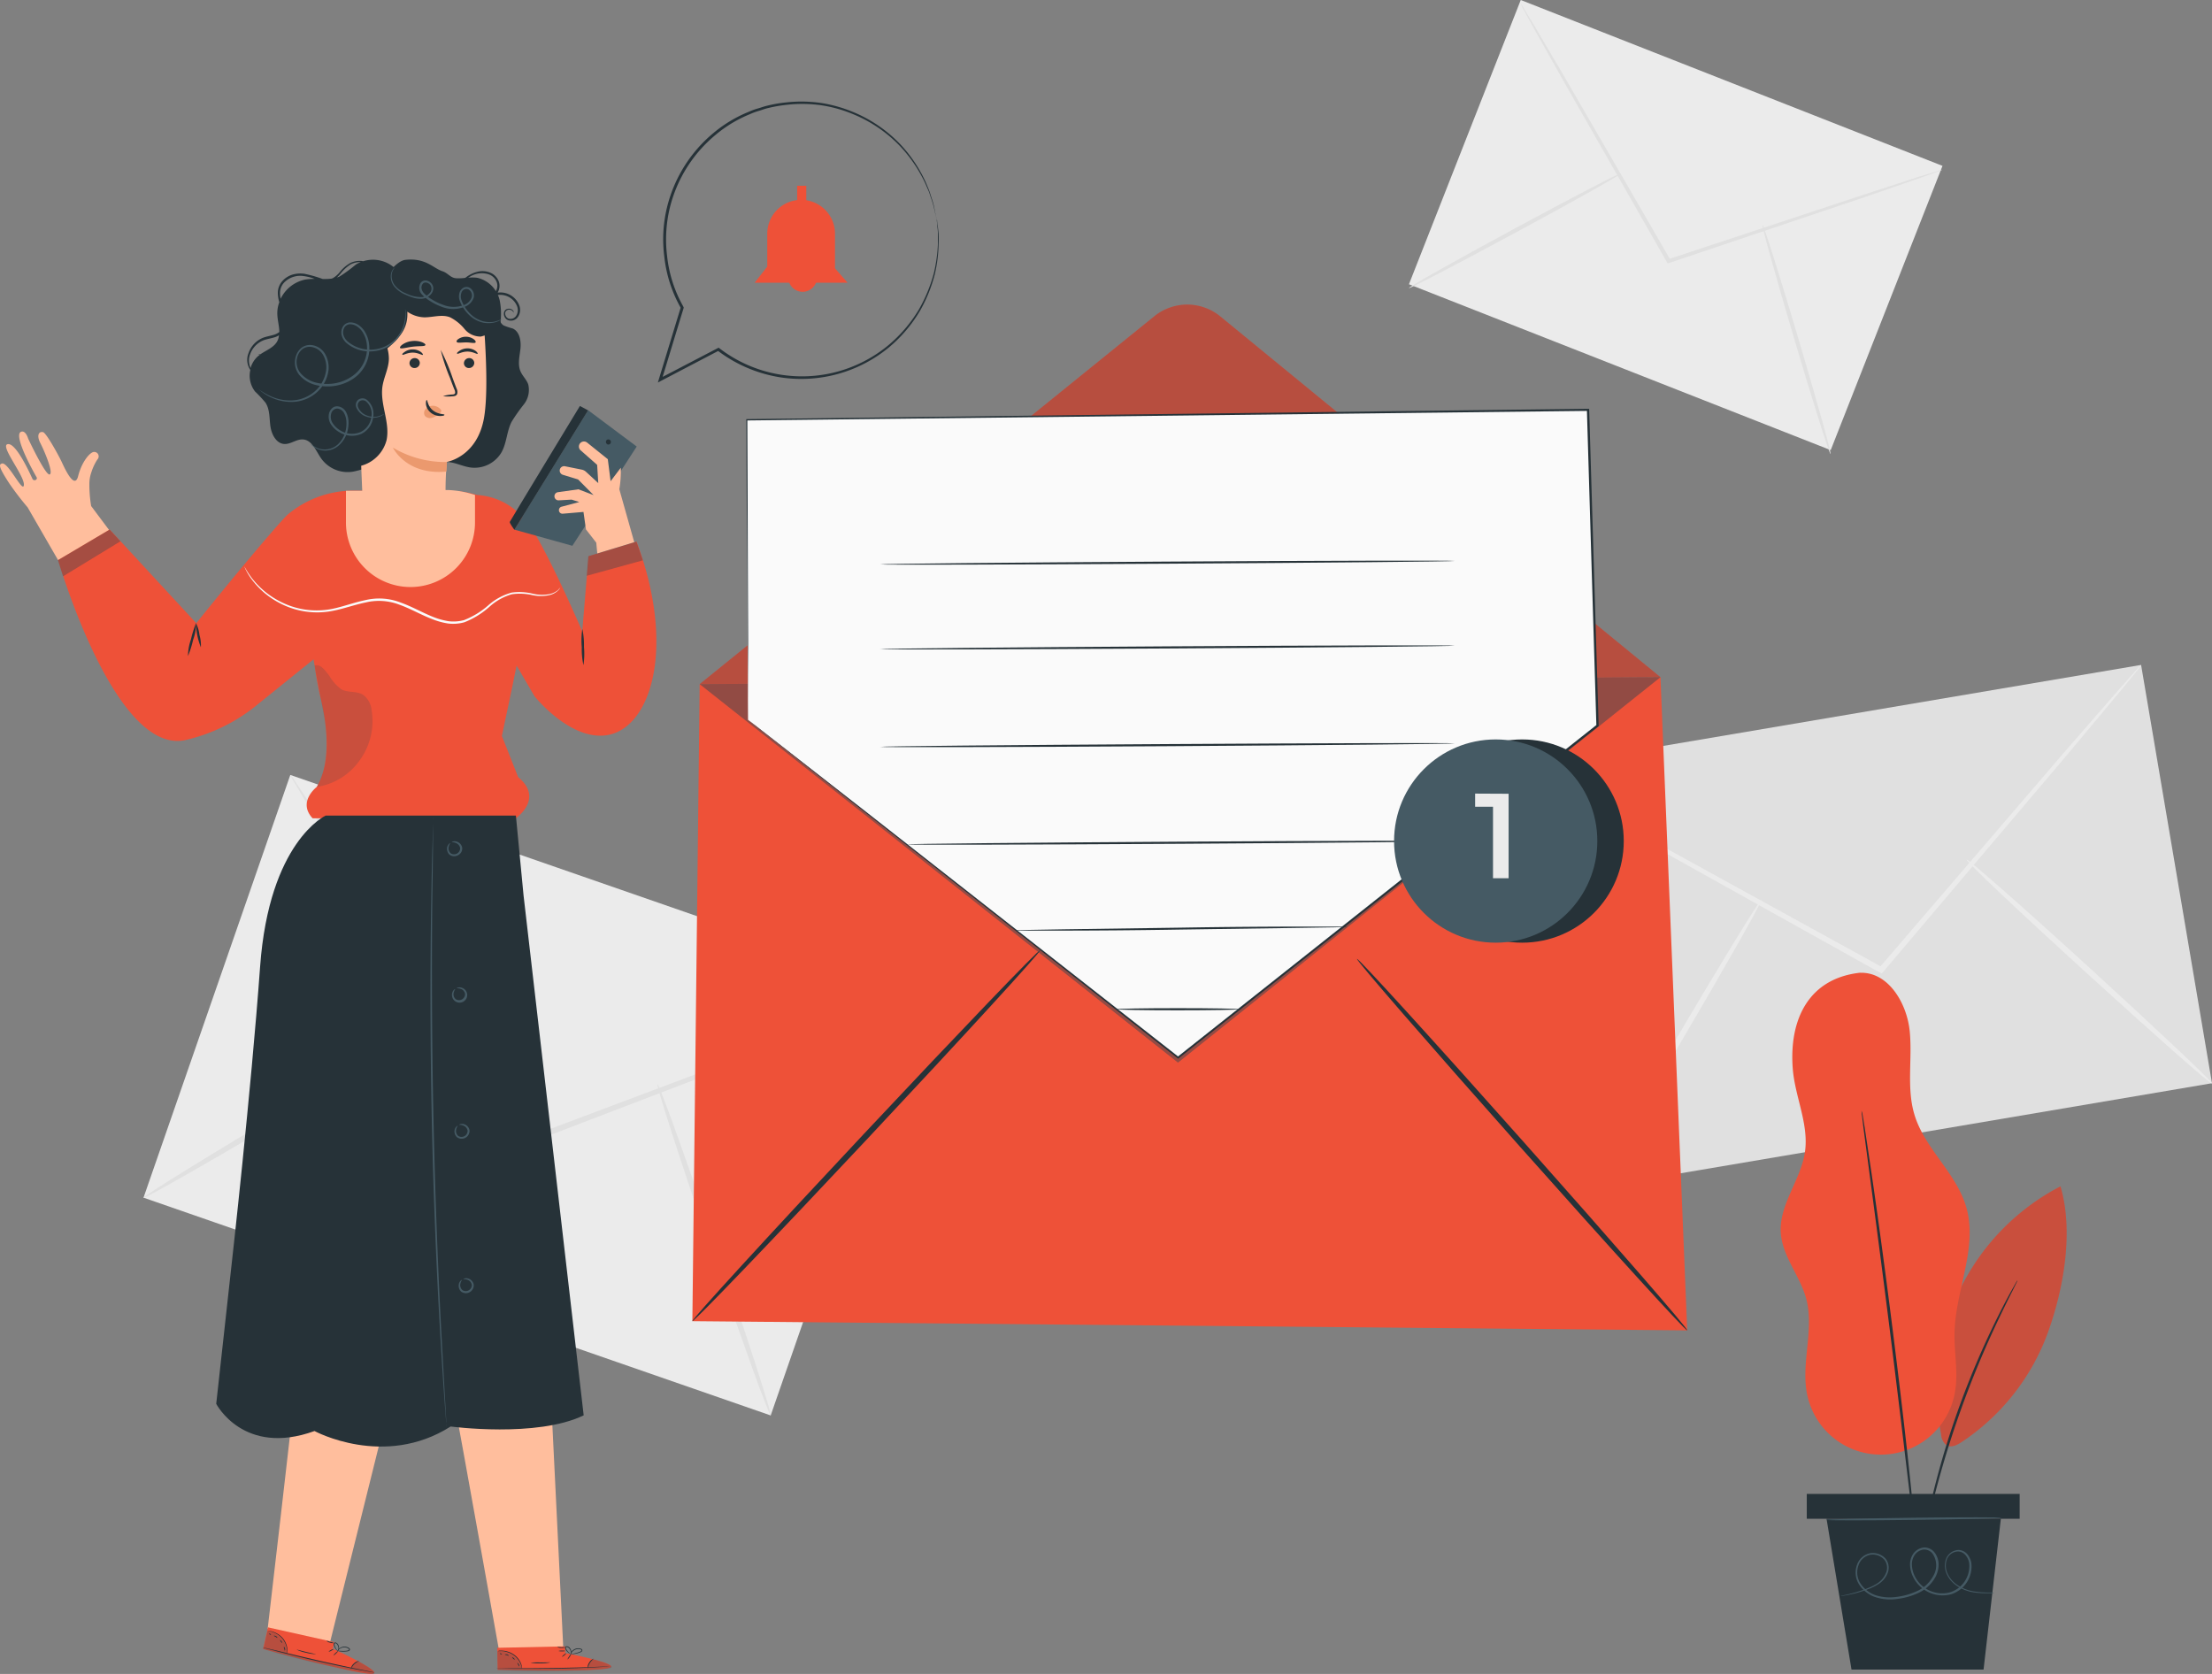 <svg xmlns="http://www.w3.org/2000/svg" width="400" height="302.713" viewBox="0 0 400 302.713">
  <rect x="0" y="0" width="400" height="302.713" fill="#808080" stroke="none"/>
  <g id="nvp_start_every_day" transform="translate(-98.648 -46.937)">
    <g id="_05" data-name="05" transform="translate(124.598 46.937)">
      <rect id="Rectangle_103" data-name="Rectangle 103" width="80.922" height="120.057" transform="translate(0.001 216.58) rotate(-70.85)" fill="#ebebeb"/>
      <path id="Path_1335" data-name="Path 1335" d="M287.148,276.548a8.246,8.246,0,0,1-1.407.656l-4.118,1.665-15.233,5.959-50.515,19.335-.42.155-.236-.376-.582-.913-29.11-46.449-8.721-14.143-2.32-3.874a8.7,8.7,0,0,1-.737-1.392,8.021,8.021,0,0,1,.921,1.274l2.5,3.764,9.008,13.988,29.39,46.28c.192.317.39.626.575.913l-.656-.221,50.633-19.026,15.358-5.664L285.667,277a7.92,7.92,0,0,1,1.481-.457Z" transform="translate(-147.194 -97.046)" fill="#e0e0e0"/>
      <path id="Path_1336" data-name="Path 1336" d="M137.7,329.326c-.155-.258,12.014-7.771,27.173-16.787S192.45,296.43,192.6,296.688s-12.014,7.771-27.18,16.787S137.854,329.547,137.7,329.326Z" transform="translate(-137.698 -112.722)" fill="#e0e0e0"/>
      <path id="Path_1337" data-name="Path 1337" d="M263.865,313.11c.28-.1,5.1,13.259,10.754,29.766s10.01,30.023,9.723,30.119-5.1-13.259-10.754-29.766S263.578,313.206,263.865,313.11Z" transform="translate(-170.928 -117.049)" fill="#e0e0e0"/>
      <rect id="Rectangle_104" data-name="Rectangle 104" width="113.825" height="76.723" transform="translate(249.004 139.263) rotate(-9.62)" fill="#e0e0e0"/>
      <path id="Path_1338" data-name="Path 1338" d="M587.975,210.22a7.88,7.88,0,0,1-.869,1.186l-2.659,3.263-9.944,11.9c-8.537,10.069-20.219,23.851-33.147,39.113l-.272.324-.368-.206-.9-.493-45.389-25.324-13.693-7.778-3.683-2.158a7.269,7.269,0,0,1-1.252-.818,8.732,8.732,0,0,1,1.355.633l3.793,2,13.855,7.484,45.536,25.044.9.493L540.6,265l33.4-38.914,10.187-11.69c1.171-1.3,2.1-2.35,2.806-3.145A8.97,8.97,0,0,1,587.975,210.22Z" transform="translate(-226.758 -89.947)" fill="#ebebeb"/>
      <path id="Path_1339" data-name="Path 1339" d="M493.138,320.07c-.243-.147,6.438-11.947,14.923-26.355s15.572-25.972,15.814-25.825-6.438,11.94-14.923,26.355S493.381,320.209,493.138,320.07Z" transform="translate(-231.323 -105.137)" fill="#ebebeb"/>
      <path id="Path_1340" data-name="Path 1340" d="M585.3,258c.192-.206,10.312,8.67,22.518,19.836s22.017,20.389,21.818,20.624-10.268-8.684-22.518-19.836S585.078,258.227,585.3,258Z" transform="translate(-255.6 -102.532)" fill="#ebebeb"/>
      <rect id="Rectangle_105" data-name="Rectangle 105" width="55.237" height="81.953" transform="translate(228.833 51.404) rotate(-68.53)" fill="#ebebeb"/>
      <path id="Path_1341" data-name="Path 1341" d="M552.057,77.867a4.556,4.556,0,0,1-.98.405L548.227,79.3l-10.555,3.646-35,11.785-.287.1-.147-.265-.368-.633L483.319,61.441c-2.32-4.118-4.206-7.476-5.554-9.885l-1.473-2.7a5.781,5.781,0,0,1-.471-.972,5.849,5.849,0,0,1,.6.891c.4.67.928,1.547,1.6,2.637l5.76,9.775c4.832,8.346,11.454,19.763,18.761,32.41l.368.641-.435-.169,35.054-11.579,10.607-3.455,2.895-.862A6.708,6.708,0,0,1,552.057,77.867Z" transform="translate(-226.763 -47.185)" fill="#e0e0e0"/>
      <path id="Path_1342" data-name="Path 1342" d="M448.34,110.248c-.1-.177,8.4-4.972,19-10.7s19.254-10.224,19.35-10.047-8.4,4.972-19,10.681S448.435,110.432,448.34,110.248Z" transform="translate(-219.524 -58.146)" fill="#e0e0e0"/>
      <path id="Path_1343" data-name="Path 1343" d="M535.156,102.16c.2-.059,3.116,9.171,6.511,20.625s6,20.757,5.8,20.816-3.116-9.163-6.511-20.625S534.957,102.219,535.156,102.16Z" transform="translate(-242.39 -61.483)" fill="#e0e0e0"/>
    </g>
    <g id="_04" data-name="04" transform="translate(98.648 93.872)">
      <path id="Path_1345" data-name="Path 1345" d="M112.951,176.143l10.533-3.735-4.53-6.047a23.463,23.463,0,0,1-.324-4.044,6.231,6.231,0,0,1,.354-2.048,9.362,9.362,0,0,1,1.1-2.342.8.8,0,0,0-.737-1.341c-.737.184-2.121,1.864-2.747,4.353s-2.335-1.179-2.946-2.5-2.836-5.326-3.4-5.451c-.825-.184-1.171.67-.494,1.974s2.423,5.37,1.7,5.679-3.9-6.482-3.9-6.482-.442-1.562-1.282-1.23c-1.517.589,2.409,7.55,2.8,8.2.273.457-.494.818-.737.317s-3.027-6.843-4.574-6.254c-1.186.449,3.175,5.753,3.02,7.366s-2.895-4.353-4.014-3.882c-.412.177-.737.368,1.37,3.58a52.823,52.823,0,0,0,3.322,4.339h0l5.5,9.531" transform="translate(-102.468 -121.78)" fill="#ffbe9d"/>
      <path id="Path_1346" data-name="Path 1346" d="M211.517,192.839s-5.2-12.139-8.788-18.039c-3.381-5.554-7.859-6.453-10.246-6.629a16.345,16.345,0,0,0-3.035-.626l-19.483-.155a18.466,18.466,0,0,0-11.645,4.272c-.906.737-7.646,8.559-16.6,19.7l-15.653-16.942-9.333,5.524s10.135,35,22.834,32.594a31.528,31.528,0,0,0,13.45-6.651l9.907-7.985.228,1.326c.2,1.613.7,4.221,1.083,5.8,1.193,5,1.864,11.587-.737,15.947,0,0-3.528,2.7-.737,5.672h36.719s5.2-3.528.449-7.447l-2.946-7.447,1.923-9.09.737-3.639,3.234,5.539s6.394,8.044,13.045,7.057c7.992-1.193,12.625-15.756,5.414-35.01l-8.692,2.644Z" transform="translate(-106.227 -125.601)" fill="#ee5138"/>
      <g id="Group_2237" data-name="Group 2237" transform="translate(10.483 48.839)" opacity="0.4">
        <path id="Path_1347" data-name="Path 1347" d="M116.7,182.484l.921,2.917,10.371-6.327-1.959-2.114Z" transform="translate(-116.7 -176.96)" fill="#36454f"/>
      </g>
      <g id="Group_2238" data-name="Group 2238" transform="translate(56.881 73.348)" opacity="0.2">
        <path id="Path_1348" data-name="Path 1348" d="M180.08,232.255a11.579,11.579,0,0,0,7.734-4.758,12.073,12.073,0,0,0,2.21-9.016,4.007,4.007,0,0,0-1.532-2.873c-1.156-.737-2.74-.354-3.941-.994a8.182,8.182,0,0,1-2.21-2.482c-.7-.884-1.635-2.254-2.652-1.812,0,0,1.23,6.482,1.768,9.369s.737,7.034-.3,10.062A12.522,12.522,0,0,1,180.08,232.255Z" transform="translate(-179.69 -210.234)" fill="#36454f"/>
      </g>
      <path id="Path_1349" data-name="Path 1349" d="M148.62,205.858a9.289,9.289,0,0,1,.545-3.042,18.183,18.183,0,0,1,.928-2.946,8.839,8.839,0,0,1-.545,3.042A18.184,18.184,0,0,1,148.62,205.858Z" transform="translate(-114.625 -134.156)" fill="#263238"/>
      <path id="Path_1350" data-name="Path 1350" d="M151.464,204.288a12.33,12.33,0,0,1-.884-4.368,6.32,6.32,0,0,1,.633,2.143A6.63,6.63,0,0,1,151.464,204.288Z" transform="translate(-115.141 -134.169)" fill="#263238"/>
      <path id="Path_1351" data-name="Path 1351" d="M242.072,147.64l-13.332,21.6,10.489,2.924,11.638-17.951Z" transform="translate(-135.729 -120.398)" fill="#455a64"/>
      <path id="Path_1352" data-name="Path 1352" d="M243.829,168.062l.449,3.16,1.864,2.394.184,1.959,6.688-2.033-2.7-9.576a19.889,19.889,0,0,0,.265-3.9l-1.841,2.438-.508-3.978-3.764-3.027a.921.921,0,0,0-1.289.2h0a.921.921,0,0,0,.1,1.186l3.027,2.666.2,3.293-2.21-2.033a1.591,1.591,0,0,0-.773-.4l-3.042-.611a.8.8,0,0,0-.943.7h0a.8.8,0,0,0,.552.84l2.77.847,2.8,2.828-2.74-1.046-3.72.523a.737.737,0,0,0-.619.737h0a.737.737,0,0,0,.737.737l2.364-.133,1.392.435-3.2.847a.634.634,0,0,0-.479.656h0a.641.641,0,0,0,.692.611Z" transform="translate(-138.319 -122.42)" fill="#ffbe9d"/>
      <g id="Group_2239" data-name="Group 2239" transform="translate(106.1 51.004)" opacity="0.4">
        <path id="Path_1353" data-name="Path 1353" d="M246.8,182.544l-.287,3.536,10.143-2.792-1.164-3.388Z" transform="translate(-246.51 -179.9)" fill="#36454f"/>
      </g>
      <path id="Path_1354" data-name="Path 1354" d="M228.443,168.992s-.9-1.215-.825-1.422S240.3,146.6,240.3,146.6l1.473.8Z" transform="translate(-135.433 -120.124)" fill="#263238"/>
      <path id="Path_1355" data-name="Path 1355" d="M251.33,154.951a.464.464,0,1,1,.228.781A.486.486,0,0,1,251.3,155" transform="translate(-141.65 -122.288)" fill="#263238"/>
      <path id="Path_1356" data-name="Path 1356" d="M219.578,189.841a1.753,1.753,0,0,1-.383.523,3.447,3.447,0,0,1-1.643.854,7.366,7.366,0,0,1-2.946,0,10.114,10.114,0,0,0-3.779-.169,10.313,10.313,0,0,0-3.985,2.21,15.074,15.074,0,0,1-4.582,2.851,7.454,7.454,0,0,1-2.946.228,12.925,12.925,0,0,1-2.946-.818c-1.93-.737-3.779-1.827-5.812-2.563a10.349,10.349,0,0,0-6.151-.427c-2,.412-3.867,1.1-5.731,1.473a14.474,14.474,0,0,1-9.819-1.355,14.732,14.732,0,0,1-5.156-4.42,10.762,10.762,0,0,1-1.23-2.158c.052,0,.405.8,1.355,2.07a15.093,15.093,0,0,0,5.156,4.243,14.3,14.3,0,0,0,9.642,1.252c1.834-.4,3.683-1.1,5.731-1.525a10.673,10.673,0,0,1,6.364.435c2.077.737,3.933,1.827,5.826,2.578a12.764,12.764,0,0,0,2.858.8,7.256,7.256,0,0,0,2.8-.206,14.833,14.833,0,0,0,4.478-2.762,10.511,10.511,0,0,1,4.132-2.21,10.136,10.136,0,0,1,3.874.221,7.292,7.292,0,0,0,2.858.074,3.492,3.492,0,0,0,1.62-.737,5.519,5.519,0,0,0,.412-.464Z" transform="translate(-118.273 -130.521)" fill="#fafafa"/>
      <path id="Path_1357" data-name="Path 1357" d="M245.571,207.9a13.67,13.67,0,0,1-.3-3.263,13.435,13.435,0,0,1,.1-3.278,13.672,13.672,0,0,1,.3,3.263A13.472,13.472,0,0,1,245.571,207.9Z" transform="translate(-140.068 -134.549)" fill="#263238"/>
      <path id="Path_1358" data-name="Path 1358" d="M214.51,393.941c.317,1.282,7.83,43.407,7.83,43.407l11.513-.862-2.107-43.017Z" transform="translate(-131.981 -185.152)" fill="#ffbe9d"/>
      <path id="Path_1359" data-name="Path 1359" d="M236.841,452.345l-.037-1.215-12.264.258.074,3.992h.737c3.374.11,17.163.339,19.394-.331C247.264,454.319,236.841,452.345,236.841,452.345Z" transform="translate(-134.623 -200.341)" fill="#ee5138"/>
      <g id="Group_2240" data-name="Group 2240" transform="translate(89.932 251.687)" opacity="0.3">
        <path id="Path_1360" data-name="Path 1360" d="M229.046,455.524a3.948,3.948,0,0,0-1.613-2.387,4.36,4.36,0,0,0-2.873-.773l.066,3.175Z" transform="translate(-224.56 -452.349)" fill="#36454f"/>
      </g>
      <g id="Group_2241" data-name="Group 2241" transform="translate(89.991 253.139)" opacity="0.3">
        <path id="Path_1361" data-name="Path 1361" d="M241.965,454.32s3.683.906,3.219,1.473-14.386.825-20.543.435v-.258l16.264-.162S241.257,454.357,241.965,454.32Z" transform="translate(-224.64 -454.32)" fill="#36454f"/>
      </g>
      <path id="Path_1362" data-name="Path 1362" d="M224.4,456.421h.81l2.21.052c1.878,0,4.464.037,7.329,0s5.451-.147,7.329-.243l2.21-.125.6-.044h-.6l-2.21.081c-1.871.066-4.464.155-7.322.2s-5.451.059-7.329.059H224.4Z" transform="translate(-134.586 -201.639)" fill="#263238"/>
      <path id="Path_1363" data-name="Path 1363" d="M246.735,455.927a4.147,4.147,0,0,1,.39-.994,4.424,4.424,0,0,1,.737-.8,1.561,1.561,0,0,0-.869.737,1.473,1.473,0,0,0-.258,1.061Z" transform="translate(-140.466 -201.131)" fill="#263238"/>
      <path id="Path_1364" data-name="Path 1364" d="M241.8,454.007a2.531,2.531,0,0,0,.376-.442c.177-.265.28-.493.243-.516s-.2.177-.368.442S241.761,453.985,241.8,454.007Z" transform="translate(-139.167 -200.846)" fill="#263238"/>
      <path id="Path_1365" data-name="Path 1365" d="M240.439,453.477a1.9,1.9,0,0,0,.427-.273c.206-.177.346-.346.324-.376s-.221.1-.427.273S240.409,453.455,240.439,453.477Z" transform="translate(-138.81 -200.787)" fill="#263238"/>
      <path id="Path_1366" data-name="Path 1366" d="M239.56,452.241a2.935,2.935,0,0,0,1.274-.007,1.6,1.6,0,0,0-.641-.066A1.664,1.664,0,0,0,239.56,452.241Z" transform="translate(-138.579 -200.612)" fill="#263238"/>
      <path id="Path_1367" data-name="Path 1367" d="M239.25,451.25a1.245,1.245,0,0,0,.737.184,1.274,1.274,0,0,0,.737-.11,4.849,4.849,0,0,0-.737,0,4.165,4.165,0,0,0-.737-.074Z" transform="translate(-138.498 -200.372)" fill="#263238"/>
      <path id="Path_1368" data-name="Path 1368" d="M242.33,452.63a2.534,2.534,0,0,0,.788,0,4.2,4.2,0,0,0,.825-.191,1.968,1.968,0,0,0,.479-.191.368.368,0,0,0,.184-.228.258.258,0,0,0-.125-.287,1.473,1.473,0,0,0-1.768.42,1.3,1.3,0,0,0-.243.494v.2a1.8,1.8,0,0,1,.339-.626,1.414,1.414,0,0,1,.663-.42,1.282,1.282,0,0,1,.935.044c.125.081.081.221-.052.295a2.324,2.324,0,0,1-.442.184,5.5,5.5,0,0,1-.8.214A4.412,4.412,0,0,1,242.33,452.63Z" transform="translate(-139.309 -200.463)" fill="#263238"/>
      <path id="Path_1369" data-name="Path 1369" d="M242.234,452.5a.737.737,0,0,0,.074-.508,1.157,1.157,0,0,0-.221-.53.8.8,0,0,0-.663-.361.287.287,0,0,0-.236.339.736.736,0,0,0,.14.324,2.292,2.292,0,0,0,.383.435,1.112,1.112,0,0,0,.457.287,3.994,3.994,0,0,1-.383-.354,2.476,2.476,0,0,1-.339-.435c-.11-.147-.191-.427,0-.464a.737.737,0,0,1,.523.3,1.112,1.112,0,0,1,.228.471,2.446,2.446,0,0,1,.037.493Z" transform="translate(-139.007 -200.333)" fill="#263238"/>
      <path id="Path_1370" data-name="Path 1370" d="M224.64,452.285a5.88,5.88,0,0,1,.906,0,4.169,4.169,0,0,1,1.981.737,3.683,3.683,0,0,1,1.267,1.591c.2.486.221.81.25.81a.545.545,0,0,0,0-.228,3.1,3.1,0,0,0-.14-.611,3.551,3.551,0,0,0-1.282-1.672,3.992,3.992,0,0,0-2.062-.737,3.454,3.454,0,0,0-.67,0A1.313,1.313,0,0,0,224.64,452.285Z" transform="translate(-134.649 -200.611)" fill="#263238"/>
      <path id="Path_1371" data-name="Path 1371" d="M232.7,455.1a7.116,7.116,0,0,0,1.79.133,7.52,7.52,0,0,0,1.783-.162c0-.044-.8,0-1.79,0A16.6,16.6,0,0,0,232.7,455.1Z" transform="translate(-136.772 -201.374)" fill="#263238"/>
      <path id="Path_1372" data-name="Path 1372" d="M229.45,455.178s.066.155.155.324.133.317.177.317.059-.184-.044-.376S229.479,455.149,229.45,455.178Z" transform="translate(-135.916 -201.406)" fill="#263238"/>
      <path id="Path_1373" data-name="Path 1373" d="M228.2,453.778a.746.746,0,0,0,.177.265c.125.118.258.192.287.162s-.052-.147-.184-.265S228.222,453.756,228.2,453.778Z" transform="translate(-135.587 -201.037)" fill="#263238"/>
      <path id="Path_1374" data-name="Path 1374" d="M226.43,453.145c0,.037.169.037.354.088s.309.14.339.118-.074-.184-.295-.25S226.415,453.108,226.43,453.145Z" transform="translate(-135.121 -200.853)" fill="#263238"/>
      <path id="Path_1375" data-name="Path 1375" d="M225.17,452.879a.361.361,0,0,0,.162.125c.1.037.2.037.214,0s-.059-.1-.162-.133S225.185,452.842,225.17,452.879Z" transform="translate(-134.789 -200.793)" fill="#263238"/>
      <path id="Path_1376" data-name="Path 1376" d="M173.019,389.34c-.059,1.319-4.839,42.339-4.839,42.339l11.262,2.5,10.393-41.794Z" transform="translate(-119.777 -184.064)" fill="#ffbe9d"/>
      <path id="Path_1377" data-name="Path 1377" d="M179.656,450.312l.258-1.179-11.977-2.674-.877,3.9.737.206c3.248.913,16.588,4.419,18.923,4.294C189.312,454.717,179.656,450.312,179.656,450.312Z" transform="translate(-119.482 -199.11)" fill="#ee5138"/>
      <g id="Group_2242" data-name="Group 2242" transform="translate(47.659 248.027)" opacity="0.3">
        <path id="Path_1378" data-name="Path 1378" d="M171.464,451.52a3.926,3.926,0,0,0-.994-2.7,4.353,4.353,0,0,0-2.608-1.436l-.692,3.1Z" transform="translate(-167.17 -447.38)" fill="#36454f"/>
      </g>
      <g id="Group_2243" data-name="Group 2243" transform="translate(47.578 251.018)" opacity="0.3">
        <path id="Path_1379" data-name="Path 1379" d="M184.34,453.944s3.337,1.753,2.777,2.21-14.165-2.63-20.057-4.471l.074-.243,15.837,3.683S183.641,453.812,184.34,453.944Z" transform="translate(-167.06 -451.44)" fill="#36454f"/>
      </g>
      <path id="Path_1380" data-name="Path 1380" d="M166.91,451.35l.2.066.582.169,2.143.574c1.819.471,4.331,1.1,7.123,1.731s5.333,1.156,7.174,1.51l2.21.405.6.1h.214l-.206-.052-.589-.125-2.21-.449c-1.841-.383-4.375-.913-7.167-1.547s-5.3-1.245-7.13-1.694l-2.136-.5-.589-.14A.735.735,0,0,0,166.91,451.35Z" transform="translate(-119.443 -200.399)" fill="#263238"/>
      <path id="Path_1381" data-name="Path 1381" d="M188.6,456.161a4.419,4.419,0,0,1,.619-.877,4.869,4.869,0,0,1,.913-.6,1.643,1.643,0,0,0-1.016.508A1.473,1.473,0,0,0,188.6,456.161Z" transform="translate(-125.156 -201.276)" fill="#263238"/>
      <path id="Path_1382" data-name="Path 1382" d="M184.329,453.08a2.233,2.233,0,0,0,.471-.346c.228-.221.39-.412.361-.435s-.236.125-.464.339S184.3,453.051,184.329,453.08Z" transform="translate(-124.03 -200.648)" fill="#263238"/>
      <path id="Path_1383" data-name="Path 1383" d="M183.16,452.254a1.031,1.031,0,0,0,.479-.169c.243-.125.427-.258.405-.287a.979.979,0,0,0-.479.162C183.322,452.085,183.145,452.217,183.16,452.254Z" transform="translate(-123.723 -200.515)" fill="#263238"/>
      <path id="Path_1385" data-name="Path 1385" d="M182.59,449.74a1.266,1.266,0,0,0,.648.346,1.349,1.349,0,0,0,.737.074,3.767,3.767,0,0,0-.692-.206A5.026,5.026,0,0,0,182.59,449.74Z" transform="translate(-123.573 -199.974)" fill="#263238"/>
      <path id="Path_1386" data-name="Path 1386" d="M185.17,451.913a2.43,2.43,0,0,0,.737.162,4.526,4.526,0,0,0,.854,0,2.493,2.493,0,0,0,.5-.074.412.412,0,0,0,.243-.177.3.3,0,0,0-.052-.317,1.473,1.473,0,0,0-1.819,0,1.245,1.245,0,0,0-.361.42c-.059.111-.066.184-.059.184a1.871,1.871,0,0,1,.479-.523,1.4,1.4,0,0,1,.737-.25,1.274,1.274,0,0,1,.9.265c.1.11,0,.228-.125.272a2.44,2.44,0,0,1-.464.081,6.345,6.345,0,0,1-.832,0C185.465,451.95,185.177,451.891,185.17,451.913Z" transform="translate(-124.253 -200.357)" fill="#263238"/>
      <path id="Path_1387" data-name="Path 1387" d="M185.158,451.717a.745.745,0,0,0,.2-.471,1.179,1.179,0,0,0-.1-.567.8.8,0,0,0-.56-.508.287.287,0,0,0-.3.28.736.736,0,0,0,.059.346,2.208,2.208,0,0,0,.265.508,1.193,1.193,0,0,0,.376.39,4.75,4.75,0,0,1-.287-.435,2.9,2.9,0,0,1-.228-.5c-.074-.177-.081-.464.118-.449s.354.243.435.413a1.2,1.2,0,0,1,.118.516,2.21,2.21,0,0,1-.1.479Z" transform="translate(-124.049 -200.088)" fill="#263238"/>
      <path id="Path_1388" data-name="Path 1388" d="M168.15,447.306a4.838,4.838,0,0,1,.877.228,4.11,4.11,0,0,1,1.753,1.164,3.734,3.734,0,0,1,.854,1.856,7.611,7.611,0,0,1,.044.84.778.778,0,0,0,.052-.221,2.888,2.888,0,0,0,0-.633,3.565,3.565,0,0,0-.84-1.922,4.022,4.022,0,0,0-1.841-1.179,3.463,3.463,0,0,0-.663-.133A.692.692,0,0,0,168.15,447.306Z" transform="translate(-119.769 -199.331)" fill="#263238"/>
      <path id="Path_1389" data-name="Path 1389" d="M175.31,451.939a6.971,6.971,0,0,0,1.7.552,7.413,7.413,0,0,0,1.775.265c0-.037-.788-.169-1.738-.4S175.325,451.9,175.31,451.939Z" transform="translate(-121.655 -200.553)" fill="#263238"/>
      <path id="Path_1390" data-name="Path 1390" d="M172.14,451.219a1.06,1.06,0,0,0,.074.354c.074.184.052.339.1.346s.1-.162.052-.368S172.169,451.2,172.14,451.219Z" transform="translate(-120.82 -200.363)" fill="#263238"/>
      <path id="Path_1391" data-name="Path 1391" d="M171.25,449.569a.5.5,0,0,0,.118.295c.118.14.206.243.236.228s0-.155-.11-.295S171.287,449.547,171.25,449.569Z" transform="translate(-120.586 -199.929)" fill="#263238"/>
      <path id="Path_1392" data-name="Path 1392" d="M169.68,448.538c0,.044.162.074.324.169s.273.214.309.2,0-.2-.236-.317S169.68,448.5,169.68,448.538Z" transform="translate(-120.172 -199.649)" fill="#263238"/>
      <path id="Path_1393" data-name="Path 1393" d="M168.53,447.992a.364.364,0,0,0,.125.162c.088.059.184.081.206.044s0-.1-.125-.162S168.552,447.948,168.53,447.992Z" transform="translate(-119.869 -199.508)" fill="#263238"/>
      <path id="Path_1394" data-name="Path 1394" d="M213.976,133.255c-.3-.877-1.046-1.532-1.407-2.387-.538-1.282-.14-2.733,0-4.11s-.147-3.057-1.407-3.624a13.056,13.056,0,0,1-1.62-.538c-.987-.619-.935-2.018-1.024-3.175a6.5,6.5,0,0,0-.575-2.21l.206-.066a3.27,3.27,0,0,1,3.764,1.864,1.915,1.915,0,0,1-.133,1.849,1.215,1.215,0,0,1-1.429.464,1.016,1.016,0,0,1-.523-1.12.737.737,0,0,1,.81-.457.788.788,0,0,1,.567.317c.088.133.1.228.11.221a1.2,1.2,0,0,0,0-.258.862.862,0,0,0-.626-.449,1.1,1.1,0,0,0-.567.044.832.832,0,0,0-.494.5,1.252,1.252,0,0,0,.611,1.473,1.525,1.525,0,0,0,1.856-.516,2.261,2.261,0,0,0,.221-2.21,3.639,3.639,0,0,0-3.874-2.21,2.424,2.424,0,0,0,.228-1.959,2.755,2.755,0,0,0-1.7-1.709,3.683,3.683,0,0,0-2.158-.118,5.473,5.473,0,0,0-1.7.737c-.479.309-.847.648-1.2.877a2.092,2.092,0,0,1-.994.383,1.561,1.561,0,0,1-.891-.184,1.042,1.042,0,0,0,.9.354,2.151,2.151,0,0,0,1.112-.346c.39-.221.781-.552,1.237-.825a4.044,4.044,0,0,1,3.55-.523,2.372,2.372,0,0,1,1.473,1.473,1.908,1.908,0,0,1-.508,1.967,4.294,4.294,0,0,0-1.591-1.635,3.27,3.27,0,0,0-4.42,1.09l-12.087-4.154a5.893,5.893,0,0,0-5.554-1.112l-.25-.044a4.051,4.051,0,0,0-2.04.339,6.629,6.629,0,0,0-2.055,1.8,4.721,4.721,0,0,1-1.156.965,2.2,2.2,0,0,1-.236.088,10.639,10.639,0,0,1-1.613.059,23.28,23.28,0,0,0-3.322-.943,5.156,5.156,0,0,0-2.092.147,4.029,4.029,0,0,0-1.871,1.186,3.189,3.189,0,0,0-.81,2.143,6.055,6.055,0,0,0,.265,1.672,5.73,5.73,0,0,0-.354,2.283c.052,1.024.346,2.1.361,3.1a2.947,2.947,0,0,1-.994.508c-.633.2-1.318.295-1.967.545a4.582,4.582,0,0,0-2.608,2.762,3.234,3.234,0,0,0,.324,3.049,4.663,4.663,0,0,0,.854,3.9,23.348,23.348,0,0,1,1.893,2.026c.8,1.23.678,2.814.884,4.265s1.039,3.1,2.5,3.2c1.179.074,2.21-.913,3.418-.818,1.65.133,2.328,2.114,3.285,3.469a5.893,5.893,0,0,0,5.488,2.387c1.473-.2,2.991-.994,4.456-.626,1.849.471,2.946,2.637,4.854,2.91,1.4.2,2.7-.737,3.749-1.694s2.1-2.062,3.5-2.313c1.679-.3,3.3.737,4.994.943a5.65,5.65,0,0,0,5.569-2.792c.928-1.687.921-3.757,1.8-5.473a30.9,30.9,0,0,1,2.21-3.145A4.224,4.224,0,0,0,213.976,133.255Zm-48.468-5.436a.987.987,0,0,0-.412,0,1.01,1.01,0,0,1,.331.081l-.228.169a4.42,4.42,0,0,0-1.429,2.21,3.175,3.175,0,0,1-.074-2.512,4.235,4.235,0,0,1,2.416-2.5c.589-.221,1.26-.317,1.945-.523a3.16,3.16,0,0,0,.84-.376,2.777,2.777,0,0,1-.346,1.142c-.633,1.1-1.974,1.562-3.042,2.313Zm8.25-13.553a6.364,6.364,0,0,0-4.552,3.491,4.769,4.769,0,0,1-.118-1.009,2.814,2.814,0,0,1,.7-1.871,4.066,4.066,0,0,1,3.595-1.215,8.507,8.507,0,0,1,1.981.508,10.62,10.62,0,0,0-1.606.1Zm6.062-.508c-.147.066-.3.11-.449.162a8.042,8.042,0,0,0,.611-.619,6.814,6.814,0,0,1,1.93-1.783,3.764,3.764,0,0,1,1.79-.383,4.782,4.782,0,0,0-.913.449A26.4,26.4,0,0,1,179.82,113.758Z" transform="translate(-118.453 -110.669)" fill="#263238"/>
      <path id="Path_1395" data-name="Path 1395" d="M212.407,141.451c.575-3.624.4-9.576.088-14.445a7.7,7.7,0,0,0-8.5-7.182l-12.662,1.341a2.556,2.556,0,0,0-2.291,2.6l1.3,31.106H187.4v5.635a11.668,11.668,0,1,0,23.335,0V155.63a17.637,17.637,0,0,0-4.876-.891h-.449c0-2.851.236-5.082.236-5.082S211.251,148.751,212.407,141.451Z" transform="translate(-124.84 -113.06)" fill="#ffbe9d"/>
      <path id="Path_1396" data-name="Path 1396" d="M218.231,135.7a.943.943,0,0,1-.906.943.891.891,0,0,1-.965-.847.943.943,0,0,1,.906-.943.9.9,0,0,1,.965.847Z" transform="translate(-132.468 -117.028)" fill="#263238"/>
      <path id="Path_1397" data-name="Path 1397" d="M218.389,133.447c-.118.118-.825-.405-1.834-.405s-1.746.508-1.856.383.066-.273.39-.508a2.615,2.615,0,0,1,1.473-.457,2.482,2.482,0,0,1,1.473.471C218.337,133.167,218.447,133.388,218.389,133.447Z" transform="translate(-132.022 -116.4)" fill="#263238"/>
      <path id="Path_1398" data-name="Path 1398" d="M204.864,135.7a.936.936,0,0,1-.9.943.891.891,0,0,1-.965-.847.928.928,0,0,1,.9-.943.9.9,0,0,1,.965.847Z" transform="translate(-128.949 -117.028)" fill="#263238"/>
      <path id="Path_1399" data-name="Path 1399" d="M204.949,133.7c-.118.125-.825-.4-1.834-.4s-1.746.508-1.856.383.066-.273.39-.508a2.5,2.5,0,0,1,1.473-.457,2.431,2.431,0,0,1,1.473.471C204.9,133.427,205.007,133.663,204.949,133.7Z" transform="translate(-128.482 -116.468)" fill="#263238"/>
      <path id="Path_1400" data-name="Path 1400" d="M211.083,141.2a6.68,6.68,0,0,1,1.635-.295c.258,0,.5-.074.545-.25a1.333,1.333,0,0,0-.169-.737c-.243-.619-.494-1.274-.737-1.959a32.631,32.631,0,0,1-1.7-5.119,34.8,34.8,0,0,1,2.114,4.972c.25.692.494,1.341.737,1.974a1.473,1.473,0,0,1,.133,1.009.656.656,0,0,1-.427.376,1.65,1.65,0,0,1-.435.059A6.63,6.63,0,0,1,211.083,141.2Z" transform="translate(-130.963 -116.5)" fill="#263238"/>
      <path id="Path_1401" data-name="Path 1401" d="M208.695,159.438a18.562,18.562,0,0,1-9.775-2.608s2.372,5.016,9.671,4.331Z" transform="translate(-127.874 -122.819)" fill="#eb996e"/>
      <path id="Path_1402" data-name="Path 1402" d="M209.586,147.244a1.819,1.819,0,0,0-1.628-.678,1.657,1.657,0,0,0-1.142.619,1.046,1.046,0,0,0-.081,1.2,1.238,1.238,0,0,0,1.318.331,3.889,3.889,0,0,0,1.289-.737,1.12,1.12,0,0,0,.287-.3.332.332,0,0,0,0-.376" transform="translate(-129.893 -120.112)" fill="#eb996e"/>
      <path id="Path_1403" data-name="Path 1403" d="M207.169,145.14c.162,0,.162,1.083,1.1,1.856s2.1.656,2.107.81-.258.214-.737.228a2.7,2.7,0,0,1-1.753-.619,2.335,2.335,0,0,1-.854-1.554C207.007,145.405,207.1,145.133,207.169,145.14Z" transform="translate(-130.009 -119.74)" fill="#263238"/>
      <path id="Path_1404" data-name="Path 1404" d="M205.248,131.389c-.1.273-1.1.14-2.283.287s-2.136.464-2.291.214c-.074-.11.1-.368.479-.633a3.749,3.749,0,0,1,1.7-.6,3.882,3.882,0,0,1,1.79.206C205.079,131.043,205.329,131.257,205.248,131.389Z" transform="translate(-128.332 -115.918)" fill="#263238"/>
      <path id="Path_1405" data-name="Path 1405" d="M217.991,130.633c-.177.228-.877,0-1.709,0s-1.539.155-1.7-.088c-.074-.118,0-.346.346-.56a2.4,2.4,0,0,1,1.385-.376,2.372,2.372,0,0,1,1.363.457C217.969,130.287,218.065,130.523,217.991,130.633Z" transform="translate(-131.993 -115.648)" fill="#263238"/>
      <path id="Path_1406" data-name="Path 1406" d="M214.884,118.091a5.428,5.428,0,0,0-3.948-4.11c-1.289-.236-2.607.14-3.911.059-1.083-.066-1.473-.928-2.5-1.267-1.709-.56-3.02-2.46-6.71-2.062-.987.11-2.254,1.252-3.16,2.549-1.414-.611-3.278.044-4.294.494-2.114.921-3.433,3.3-3.852,5.716a23.8,23.8,0,0,0,.265,7.329c.155,1.1.309,2.21.471,3.329a5.937,5.937,0,0,0,.582,2.121l-1.679,15.616a6.5,6.5,0,0,0,8.265-4.545c.648-3.072-1.061-6.195-.788-9.325.162-1.864,1.215-3.595,1.208-5.465a7.368,7.368,0,0,0-.265-1.819h0c2.946-2.409,3.727-4.346,3.6-6.629a5.686,5.686,0,0,0,3.094,1.024c1.562,0,3.189-.589,4.648,0a8.1,8.1,0,0,1,2.6,2.107,3.742,3.742,0,0,0,2.946,1.37,7.725,7.725,0,0,0,1.532-.538,1.842,1.842,0,0,1,1.576,0A12.191,12.191,0,0,0,214.884,118.091Z" transform="translate(-124.511 -110.656)" fill="#263238"/>
      <path id="Path_1407" data-name="Path 1407" d="M165.92,137.273a12.913,12.913,0,0,0,2.423,1.385,8.567,8.567,0,0,0,3.167.67,6.74,6.74,0,0,0,4.044-1.215,6.158,6.158,0,0,0,2.608-4.272,4.457,4.457,0,0,0-.552-2.74,2.946,2.946,0,0,0-2.394-1.473,2.158,2.158,0,0,0-1.385.457,2.74,2.74,0,0,0-.854,1.274,3.175,3.175,0,0,0,.56,3.042,5.311,5.311,0,0,0,2.887,1.724,8.287,8.287,0,0,0,3.536.059,7.675,7.675,0,0,0,3.219-1.473,6.07,6.07,0,0,0,2-2.747,6.144,6.144,0,0,0,.265-3.27,4.832,4.832,0,0,0-.545-1.473,3.388,3.388,0,0,0-.994-1.164,2.364,2.364,0,0,0-1.348-.508,1.245,1.245,0,0,0-1.127.633,1.783,1.783,0,0,0-.14,1.319,2.645,2.645,0,0,0,.737,1.142,6.357,6.357,0,0,0,8.574-.331,6.63,6.63,0,0,0,1.613-2.784,7.41,7.41,0,0,0,.228-2.755,3.182,3.182,0,0,1,.118.737,6.327,6.327,0,0,1-.192,2.085,6.887,6.887,0,0,1-1.606,2.895,6.349,6.349,0,0,1-3.919,1.923,6.467,6.467,0,0,1-5.046-1.51,2.858,2.858,0,0,1-.81-1.289,2.136,2.136,0,0,1,.169-1.584,1.606,1.606,0,0,1,1.429-.818,2.74,2.74,0,0,1,1.569.575,3.735,3.735,0,0,1,1.1,1.274,5.377,5.377,0,0,1,.6,1.613,6.467,6.467,0,0,1-.273,3.477,6.534,6.534,0,0,1-2.114,2.946,8.1,8.1,0,0,1-3.388,1.532,8.64,8.64,0,0,1-3.683-.066,5.738,5.738,0,0,1-3.1-1.856,3.6,3.6,0,0,1-.737-1.643,3.867,3.867,0,0,1,.14-1.768,3.131,3.131,0,0,1,.98-1.473,2.563,2.563,0,0,1,1.635-.53,3.263,3.263,0,0,1,2.681,1.679,4.847,4.847,0,0,1,.582,2.946,6.438,6.438,0,0,1-2.777,4.464,6.858,6.858,0,0,1-4.2,1.208,8.493,8.493,0,0,1-3.226-.737,8.654,8.654,0,0,1-1.812-1.053c-.192-.14-.324-.265-.42-.339Z" transform="translate(-119.182 -113.847)" fill="#455a64"/>
      <path id="Path_1408" data-name="Path 1408" d="M218.536,121.9a1.384,1.384,0,0,1-.354.243,3.992,3.992,0,0,1-1.156.427,4.921,4.921,0,0,1-1.959,0,5.341,5.341,0,0,1-2.306-1.193,6.909,6.909,0,0,1-1.812-2.571,2.313,2.313,0,0,1-.059-1.819,1.562,1.562,0,0,1,.685-.737,1.149,1.149,0,0,1,1.061,0,1.62,1.62,0,0,1,.737,1.871,2.681,2.681,0,0,1-1.473,1.532,5.583,5.583,0,0,1-4.265.066,10.55,10.55,0,0,1-1.967-.95A7.241,7.241,0,0,1,204,117.437a1.679,1.679,0,0,1-.169-2.092,1.09,1.09,0,0,1,1.061-.376,1.569,1.569,0,0,1,.9.567,1.37,1.37,0,0,1,.287,1,1.738,1.738,0,0,1-.412.906,2.364,2.364,0,0,1-1.613.81,4.213,4.213,0,0,1-1.657-.214,12.144,12.144,0,0,1-1.407-.545,5.06,5.06,0,0,1-2.055-1.576,2.88,2.88,0,0,1-.53-1.886,2.136,2.136,0,0,1,.427-1.156,1.112,1.112,0,0,1,.324-.287,2.254,2.254,0,0,0-.6,1.473,2.747,2.747,0,0,0,.552,1.738,4.832,4.832,0,0,0,2,1.473,6.445,6.445,0,0,0,2.946.692,2.04,2.04,0,0,0,1.385-.737,1.134,1.134,0,0,0,.1-1.473c-.331-.435-1.039-.626-1.37-.177a1.053,1.053,0,0,0-.2.8,1.591,1.591,0,0,0,.368.81,7.02,7.02,0,0,0,1.576,1.237,9.721,9.721,0,0,0,1.893.906,5.156,5.156,0,0,0,3.963,0,2.269,2.269,0,0,0,1.245-1.289,1.245,1.245,0,0,0-.567-1.473.921.921,0,0,0-1.252.545,2.018,2.018,0,0,0,.052,1.547,6.688,6.688,0,0,0,1.694,2.475,5.156,5.156,0,0,0,2.166,1.193,4.78,4.78,0,0,0,1.878.1A6.172,6.172,0,0,0,218.536,121.9Z" transform="translate(-127.735 -111.166)" fill="#455a64"/>
      <path id="Path_1409" data-name="Path 1409" d="M192.079,147.5a1.142,1.142,0,0,1-.309.25,2.946,2.946,0,0,1-1.075.427,3.44,3.44,0,0,1-1.819-.118,2.946,2.946,0,0,1-1.849-1.584,1.245,1.245,0,0,1,.28-1.473,1.3,1.3,0,0,1,1.584,0,3.248,3.248,0,0,1,1.134,3.145,3.86,3.86,0,0,1-2.129,3.013,4.353,4.353,0,0,1-3.963-.295,4.42,4.42,0,0,1-1.517-1.407,2.526,2.526,0,0,1-.361-2.011,1.923,1.923,0,0,1,.523-.9,1.326,1.326,0,0,1,.98-.376,1.93,1.93,0,0,1,1.576,1.053,3.978,3.978,0,0,1,.435,1.724,6.018,6.018,0,0,1-.162,1.643,5.156,5.156,0,0,1-1.473,2.556,3.683,3.683,0,0,1-4.014.737,3.16,3.16,0,0,1-.958-.648,1.217,1.217,0,0,1-.25-.309,4.863,4.863,0,0,0,1.267.81,3.573,3.573,0,0,0,1.724.214,3.5,3.5,0,0,0,2.033-.98,4.891,4.891,0,0,0,1.326-2.423,5.414,5.414,0,0,0,.133-1.554,3.587,3.587,0,0,0-.405-1.554,1.554,1.554,0,0,0-1.267-.862,1.193,1.193,0,0,0-1.1,1,2.107,2.107,0,0,0,.317,1.694,4.11,4.11,0,0,0,1.377,1.282,4.014,4.014,0,0,0,3.653.265,3.521,3.521,0,0,0,1.93-2.718,2.946,2.946,0,0,0-.958-2.814.972.972,0,0,0-1.2,0,.95.95,0,0,0-.214,1.1,2.718,2.718,0,0,0,1.635,1.473,3.469,3.469,0,0,0,1.724.177A4.419,4.419,0,0,0,192.079,147.5Z" transform="translate(-122.551 -119.633)" fill="#455a64"/>
      <path id="Path_1410" data-name="Path 1410" d="M155.55,353.541s4.928,9.576,17.774,4.92c0,0,12.581,6.836,24.617-.818,0,0,15.579,2.085,24.057-2.018l-10.872-94.018-1.385-14.437H175.335s-10.209,4.648-11.852,27.342-5.156,53.867-5.156,53.867Z" transform="translate(-116.45 -146.615)" fill="#263238"/>
      <path id="Path_1411" data-name="Path 1411" d="M211.059,358.071v-.287c0-.192-.044-.479-.074-.832-.059-.737-.14-1.834-.25-3.212-.206-2.784-.479-6.821-.773-11.785-.6-9.973-1.23-23.777-1.562-39.039s-.295-29.073-.133-39.039c.081-5,.169-9.045.265-11.837.044-1.385.081-2.46.11-3.219v-.84a1.381,1.381,0,0,1,0-.28,1.17,1.17,0,0,1,0,.28v.84c0,.737,0,1.841-.037,3.219,0,2.814-.081,6.858-.14,11.837-.088,10-.088,23.807.243,39.039s.928,29.044,1.473,39.039c.273,4.979.494,9.008.656,11.785.074,1.377.133,2.46.177,3.212a5.366,5.366,0,0,0,.037.84A1.677,1.677,0,0,1,211.059,358.071Z" transform="translate(-130.305 -146.755)" fill="#455a64"/>
      <path id="Path_1412" data-name="Path 1412" d="M215.9,360.934a.487.487,0,0,1,.265-.155,1.281,1.281,0,0,1,.84.1,1.473,1.473,0,0,1,.788.994,1.429,1.429,0,0,1-2.269,1.3,1.473,1.473,0,0,1-.449-1.193,1.267,1.267,0,0,1,.339-.773c.14-.14.258-.169.265-.155a1.812,1.812,0,0,0-.331.943,1.223,1.223,0,0,0,.405.906,1.1,1.1,0,0,0,1.694-.965,1.179,1.179,0,0,0-.575-.81A1.657,1.657,0,0,0,215.9,360.934Z" transform="translate(-132.129 -176.534)" fill="#455a64"/>
      <path id="Path_1413" data-name="Path 1413" d="M214.865,323.036a.509.509,0,0,1,.265-.147,1.23,1.23,0,0,1,.84.1,1.4,1.4,0,0,1,.788.994,1.429,1.429,0,0,1-2.261,1.289,1.407,1.407,0,0,1-.449-1.186,1.223,1.223,0,0,1,.331-.737c.147-.147.258-.169.265-.155a1.8,1.8,0,0,0-.331.935,1.216,1.216,0,0,0,.405.906,1.1,1.1,0,0,0,1.694-.958,1.223,1.223,0,0,0-.567-.818,1.834,1.834,0,0,0-.98-.228Z" transform="translate(-131.857 -166.552)" fill="#455a64"/>
      <path id="Path_1414" data-name="Path 1414" d="M214.255,289.516a.513.513,0,0,1,.273-.147,1.215,1.215,0,0,1,.832.1,1.376,1.376,0,1,1-1.923,1.1,1.282,1.282,0,0,1,.331-.773c.147-.14.258-.169.273-.155a1.768,1.768,0,0,0-.339.935,1.186,1.186,0,0,0,.412.906,1.1,1.1,0,0,0,1.687-.958,1.223,1.223,0,0,0-.567-.818A1.827,1.827,0,0,0,214.255,289.516Z" transform="translate(-131.697 -157.723)" fill="#455a64"/>
      <path id="Path_1415" data-name="Path 1415" d="M213.055,253.654a.488.488,0,0,1,.265-.155,1.245,1.245,0,0,1,.84.11,1.422,1.422,0,0,1,.788.994,1.333,1.333,0,0,1-.737,1.377,1.355,1.355,0,0,1-1.554-.088,1.473,1.473,0,0,1-.449-1.193,1.267,1.267,0,0,1,.339-.737c.147-.14.258-.169.265-.155a1.812,1.812,0,0,0-.331.943,1.223,1.223,0,0,0,.405.906,1.1,1.1,0,0,0,1.694-.965,1.179,1.179,0,0,0-.575-.81A1.657,1.657,0,0,0,213.055,253.654Z" transform="translate(-131.373 -148.275)" fill="#455a64"/>
    </g>
    <g id="_03" data-name="03" transform="translate(223.845 102.022)">
      <path id="Path_1416" data-name="Path 1416" d="M273.766,214.45l173.739-1.26,4.839,118.12-179.9-1.665Z" transform="translate(-272.438 -145.815)" fill="#ee5138"/>
      <path id="Path_1417" data-name="Path 1417" d="M274.23,190.356l82.233-66.536a9.443,9.443,0,0,1,11.925.044L447.977,189.1" transform="translate(-272.909 -121.721)" fill="#ee5138"/>
      <g id="Group_2244" data-name="Group 2244" transform="translate(1.321)" opacity="0.3">
        <path id="Path_1418" data-name="Path 1418" d="M274.23,190.356l82.233-66.536a9.443,9.443,0,0,1,11.925.044L447.977,189.1" transform="translate(-274.23 -121.721)" fill="#36454f"/>
      </g>
      <path id="Path_1419" data-name="Path 1419" d="M272.439,347.293c-.214-.206,13.693-15.395,31.069-33.92s31.629-33.382,31.85-33.183-13.693,15.387-31.069,33.92S272.66,347.491,272.439,347.293Z" transform="translate(-272.437 -163.463)" fill="#263238"/>
      <path id="Path_1420" data-name="Path 1420" d="M495.324,349.526c-.221.2-13.767-14.68-30.252-33.228s-29.67-33.751-29.464-33.949,13.767,14.68,30.252,33.235S495.56,349.327,495.324,349.526Z" transform="translate(-315.417 -164.032)" fill="#263238"/>
      <g id="Group_2245" data-name="Group 2245" transform="translate(1.328 67.375)" opacity="0.5">
        <path id="Path_1421" data-name="Path 1421" d="M447.979,213.19l-87.249,69.7L274.24,214.45" transform="translate(-274.24 -213.19)" fill="#36454f"/>
      </g>
      <path id="Path_1422" data-name="Path 1422" d="M286.015,203.612l-.265-54.257,152.128-1.8,1.716,57.093-75.839,60.039Z" transform="translate(-275.944 -128.525)" fill="#fafafa"/>
      <path id="Path_1423" data-name="Path 1423" d="M285.991,203.546s.494.368,1.429,1.1l4.125,3.212,15.726,12.279,56.577,44.357h-.191l75.817-60.062-.074.155c-.324-10.887-.67-22.319-1.024-33.942-.228-7.83-.464-15.564-.692-23.151l.192.184-152.128,1.731.118-.118c.059,17.067.11,30.627.14,39.923v10.681c0-2.423-.052-6-.088-10.636-.059-9.311-.147-22.878-.258-39.967v-.125h.118L437.913,147.3h.184v.192c.228,7.579.457,15.314.692,23.144.354,11.631.692,23.055,1.024,33.949v.1l-.074.059-75.869,60.01-.1.074-.1-.074-56.541-44.5-15.63-12.338-4.125-3.241C286.456,203.929,285.991,203.546,285.991,203.546Z" transform="translate(-275.92 -128.459)" fill="#263238"/>
      <path id="Path_1424" data-name="Path 1424" d="M422.475,184.629c0,.1-23.269.331-51.959.5s-51.966.236-51.966.125,23.261-.331,51.966-.508S422.475,184.519,422.475,184.629Z" transform="translate(-284.583 -138.276)" fill="#263238"/>
      <path id="Path_1425" data-name="Path 1425" d="M422.475,205.431c0,.11-23.269.339-51.959.508s-51.966.228-51.966.125,23.261-.331,51.966-.508S422.475,205.328,422.475,205.431Z" transform="translate(-284.583 -143.757)" fill="#263238"/>
      <path id="Path_1426" data-name="Path 1426" d="M422.475,229.421c0,.1-23.269.331-51.959.508s-51.966.228-51.966.118,23.261-.331,51.966-.5S422.475,229.31,422.475,229.421Z" transform="translate(-284.583 -150.076)" fill="#263238"/>
      <path id="Path_1427" data-name="Path 1427" d="M424.182,253.4c0,.11-22.193.324-49.572.494s-49.573.214-49.58.11,22.193-.324,49.58-.494S424.182,253.3,424.182,253.4Z" transform="translate(-286.29 -156.392)" fill="#263238"/>
      <path id="Path_1428" data-name="Path 1428" d="M411.771,274.457a3.2,3.2,0,0,1-.6.044l-1.753.052-6.423.1-21.206.3c-8.279.14-15.785.184-21.214.192h-8.176a3.83,3.83,0,0,1-.6-.037,3.2,3.2,0,0,1,.6-.044l1.753-.044,6.423-.111,21.206-.3c8.279-.14,15.785-.184,21.206-.192h8.184a4.761,4.761,0,0,1,.6.037Z" transform="translate(-293.339 -161.943)" fill="#263238"/>
      <path id="Path_1429" data-name="Path 1429" d="M398.728,294.641c0,.1-4.957.192-11.049.192s-11.049-.088-11.049-.192,4.965-.191,11.049-.191S398.728,294.531,398.728,294.641Z" transform="translate(-299.882 -167.22)" fill="#263238"/>
      <circle id="Ellipse_59" data-name="Ellipse 59" cx="18.378" cy="18.378" r="18.378" transform="translate(131.675 78.63)" fill="#263238"/>
      <circle id="Ellipse_60" data-name="Ellipse 60" cx="18.378" cy="18.378" r="18.378" transform="translate(126.895 78.63)" fill="#455a64"/>
      <path id="Path_1430" data-name="Path 1430" d="M470.665,241.8v15.277h-2.821V244.149H464.61V241.77Z" transform="translate(-323.057 -153.343)" fill="#ebebeb"/>
    </g>
    <g id="_02" data-name="02" transform="translate(217.616 65.307)">
      <path id="Path_1431" data-name="Path 1431" d="M287.73,110.99h16.809l-2.276-2.608v-6.254A6.128,6.128,0,0,0,296.134,96h0a6.121,6.121,0,0,0-6.121,6.128v5.944Z" transform="translate(-270.236 -78.231)" fill="#ee5138"/>
      <path id="Path_1432" data-name="Path 1432" d="M296,114.919a2.593,2.593,0,1,0,5.075-.869" transform="translate(-272.414 -82.985)" fill="#ee5138"/>
      <rect id="Rectangle_106" data-name="Rectangle 106" width="1.65" height="3.506" transform="translate(25.184 15.221)" fill="#ee5138"/>
      <path id="Path_1433" data-name="Path 1433" d="M314.385,93.137a3.145,3.145,0,0,1-.118-.442c-.074-.317-.169-.737-.295-1.3a16.673,16.673,0,0,0-.6-2.077c-.147-.4-.25-.847-.449-1.3L312.3,86.6a25.575,25.575,0,0,0-4.456-6.585,24.727,24.727,0,0,0-8.493-5.834,24.455,24.455,0,0,0-5.7-1.621,24.882,24.882,0,0,0-6.379-.1,25.186,25.186,0,0,0-3.315.575c-.552.118-1.09.331-1.65.5a11.246,11.246,0,0,0-1.643.6,23.343,23.343,0,0,0-6.224,3.735,24.772,24.772,0,0,0-8.324,13.31,24.367,24.367,0,0,0-.479,8.544,23.616,23.616,0,0,0,2.526,8.456l.427.8.052.1v.11c-1.363,4.42-2.689,8.839-3.985,13.06l-.346-.317,10.526-5.488.125-.066.118.088a24.492,24.492,0,0,0,30.576-.53,25.487,25.487,0,0,0,5.532-6.482,27.5,27.5,0,0,0,2.689-6.526,27.985,27.985,0,0,0,.737-5.281V95.708c0-.567-.088-1.017-.118-1.407s-.059-.648-.074-.862a1.264,1.264,0,0,1,0-.295,1.569,1.569,0,0,1,.052.287,4.5,4.5,0,0,0,.11.862c.044.39.1.854.162,1.414a18.957,18.957,0,0,1,0,1.945,26.7,26.7,0,0,1-.663,5.333,27.137,27.137,0,0,1-2.652,6.629,25.654,25.654,0,0,1-5.569,6.629,24.912,24.912,0,0,1-19.77,5.495,25.235,25.235,0,0,1-11.321-4.839h.25l-10.511,5.5-.53.28.177-.6,3.978-13.06v.214l-.435-.818a24.183,24.183,0,0,1-2.578-8.64,24.455,24.455,0,0,1,.5-8.743,25.228,25.228,0,0,1,8.508-13.561,23.968,23.968,0,0,1,6.357-3.779,11.325,11.325,0,0,1,1.672-.6c.567-.162,1.112-.376,1.679-.494a23.661,23.661,0,0,1,3.366-.575,24.985,24.985,0,0,1,6.482.133,25.389,25.389,0,0,1,5.775,1.679,24.882,24.882,0,0,1,8.559,5.981,25.34,25.34,0,0,1,4.419,6.7c.214.516.42.994.6,1.473s.295.913.435,1.318a13.832,13.832,0,0,1,.552,2.1c.1.552.192.987.25,1.311a3.218,3.218,0,0,1,.1.412Z" transform="translate(-263.98 -71.876)" fill="#263238"/>
    </g>
    <g id="_01" data-name="01" transform="translate(420.647 222.837)">
      <path id="Path_1434" data-name="Path 1434" d="M600.312,338.2c2.409,8.139.582,18.606-2.335,26.576a40.291,40.291,0,0,1-15.571,19.674c-.8.523-1.819,1.031-2.659.582a2.711,2.711,0,0,1-1.024-2.055,41.485,41.485,0,0,1,21.619-44.8" transform="translate(-549.713 -299.553)" fill="#ee5138"/>
      <g id="Group_2246" data-name="Group 2246" transform="translate(28.234 38.627)" opacity="0.2">
        <path id="Path_1435" data-name="Path 1435" d="M600.312,338.2c2.409,8.139.582,18.606-2.335,26.576a40.291,40.291,0,0,1-15.571,19.674c-.8.523-1.819,1.031-2.659.582a2.711,2.711,0,0,1-1.024-2.055,41.485,41.485,0,0,1,21.619-44.8" transform="translate(-577.947 -338.18)" fill="#36454f"/>
      </g>
      <path id="Path_1436" data-name="Path 1436" d="M554.034,285.755c5.068-.14,8.412,5.495,8.92,10.548s-.611,10.312.869,15.144c1.856,6.158,7.646,10.577,9.384,16.787,2.063,7.314-1.952,14.909-2.143,22.5-.1,3.683.737,7.432.037,11.049a13.6,13.6,0,0,1-26.687.265c-1.186-5.686,1.326-11.734-.177-17.354-1.112-4.147-4.339-7.675-4.6-11.962-.309-5.1,3.639-9.517,4.375-14.577s-1.827-10-2.21-15.107c-.685-9.148,3.1-16.33,12.227-17.31" transform="translate(-539.617 -285.74)" fill="#ee5138"/>
      <path id="Path_1437" data-name="Path 1437" d="M574.27,409.835a2.546,2.546,0,0,0,.155-.508c.088-.383.2-.877.331-1.473.273-1.274.737-3.123,1.252-5.4a175.742,175.742,0,0,1,12.249-34.391c1.009-2.114,1.849-3.808,2.446-4.979l.67-1.348a2.5,2.5,0,0,0,.206-.486,2.206,2.206,0,0,0-.287.435L590.556,363c-.648,1.142-1.539,2.821-2.585,4.92a153.78,153.78,0,0,0-12.279,34.458c-.508,2.291-.884,4.154-1.1,5.451-.1.6-.177,1.09-.243,1.473A2.525,2.525,0,0,0,574.27,409.835Z" transform="translate(-548.745 -305.63)" fill="#263238"/>
      <path id="Path_1438" data-name="Path 1438" d="M559.47,319.64a5.165,5.165,0,0,0,.074.81c.066.567.162,1.341.28,2.313l1.127,8.508c.95,7.182,2.261,17.1,3.639,28.064s2.563,20.9,3.41,28.1c.427,3.558.773,6.46,1.024,8.515.125.972.221,1.746.295,2.313a5.964,5.964,0,0,0,.133.8,4.79,4.79,0,0,0,0-.81c-.052-.575-.118-1.348-.206-2.328-.214-2.062-.508-4.965-.869-8.537-.737-7.2-1.893-17.148-3.27-28.116s-2.74-20.882-3.786-28.057c-.53-3.543-.965-6.43-1.267-8.478-.162-.972-.287-1.738-.376-2.306A4.36,4.36,0,0,0,559.47,319.64Z" transform="translate(-544.846 -294.67)" fill="#263238"/>
      <rect id="Rectangle_107" data-name="Rectangle 107" width="38.494" height="4.493" transform="translate(4.724 94.254)" fill="#263238"/>
      <path id="Path_1439" data-name="Path 1439" d="M550.88,419.8l4.515,27.269h23.88L582.4,419.8Z" transform="translate(-542.583 -321.053)" fill="#263238"/>
      <path id="Path_1440" data-name="Path 1440" d="M582.482,419.521c0,.111-7.108.28-15.881.39s-15.881.111-15.881,0,7.108-.28,15.881-.39S582.482,419.418,582.482,419.521Z" transform="translate(-542.541 -320.958)" fill="#455a64"/>
      <path id="Path_1441" data-name="Path 1441" d="M582.111,435.123h-.854a16.448,16.448,0,0,1-2.46-.1,7.513,7.513,0,0,1-3.639-1.37,5.1,5.1,0,0,1-1.584-1.871,3.683,3.683,0,0,1-.228-2.74,2.49,2.49,0,0,1,2.4-1.738,2.21,2.21,0,0,1,1.473.737,3.523,3.523,0,0,1,.737,1.547,5.272,5.272,0,0,1-3.683,5.731,5.933,5.933,0,0,1-6.828-3.13,5.215,5.215,0,0,1-.56-2.062,3.44,3.44,0,0,1,.56-2.121,2.681,2.681,0,0,1,1.915-1.149,2.3,2.3,0,0,1,2.026,1,3.572,3.572,0,0,1,.656,2.158,4.773,4.773,0,0,1-.552,2.136,6.629,6.629,0,0,1-3.064,2.9,12.461,12.461,0,0,1-3.926,1.112,8.6,8.6,0,0,1-3.9-.339,5.621,5.621,0,0,1-2.946-2.3,4.029,4.029,0,0,1-.383-3.477,3.153,3.153,0,0,1,2.423-2.158,3.086,3.086,0,0,1,2.814,1.046,2.666,2.666,0,0,1,.25,2.711,4.147,4.147,0,0,1-1.62,1.841,9.238,9.238,0,0,1-1.908.928c-.611.236-1.178.42-1.694.567a20.367,20.367,0,0,1-2.394.545l-.633.1h-.214a.614.614,0,0,0,.206-.059l.626-.125c.545-.118,1.355-.3,2.372-.619.5-.155,1.061-.354,1.665-.589a9.143,9.143,0,0,0,1.856-.935,3.992,3.992,0,0,0,1.473-1.76,2.387,2.387,0,0,0-.236-2.445,2.806,2.806,0,0,0-2.556-.928,2.865,2.865,0,0,0-2.166,1.974,3.683,3.683,0,0,0,.368,3.2,5.317,5.317,0,0,0,2.762,2.143,8.368,8.368,0,0,0,3.742.309,12.3,12.3,0,0,0,3.8-1.083,6.3,6.3,0,0,0,2.895-2.747,3.749,3.749,0,0,0-.074-3.889,1.893,1.893,0,0,0-1.687-.847,2.3,2.3,0,0,0-1.628.987,3.02,3.02,0,0,0-.494,1.886,4.965,4.965,0,0,0,.508,1.915,5.513,5.513,0,0,0,6.386,2.946,4.978,4.978,0,0,0,3.455-5.326,3,3,0,0,0-.663-1.407,1.849,1.849,0,0,0-1.267-.656,2.21,2.21,0,0,0-2.129,1.525,3.41,3.41,0,0,0,.191,2.549,4.9,4.9,0,0,0,1.473,1.8,7.513,7.513,0,0,0,3.528,1.392,19.451,19.451,0,0,0,2.438.162h.641Z" transform="translate(-543.482 -322.911)" fill="#455a64"/>
    </g>
  </g>
</svg>
